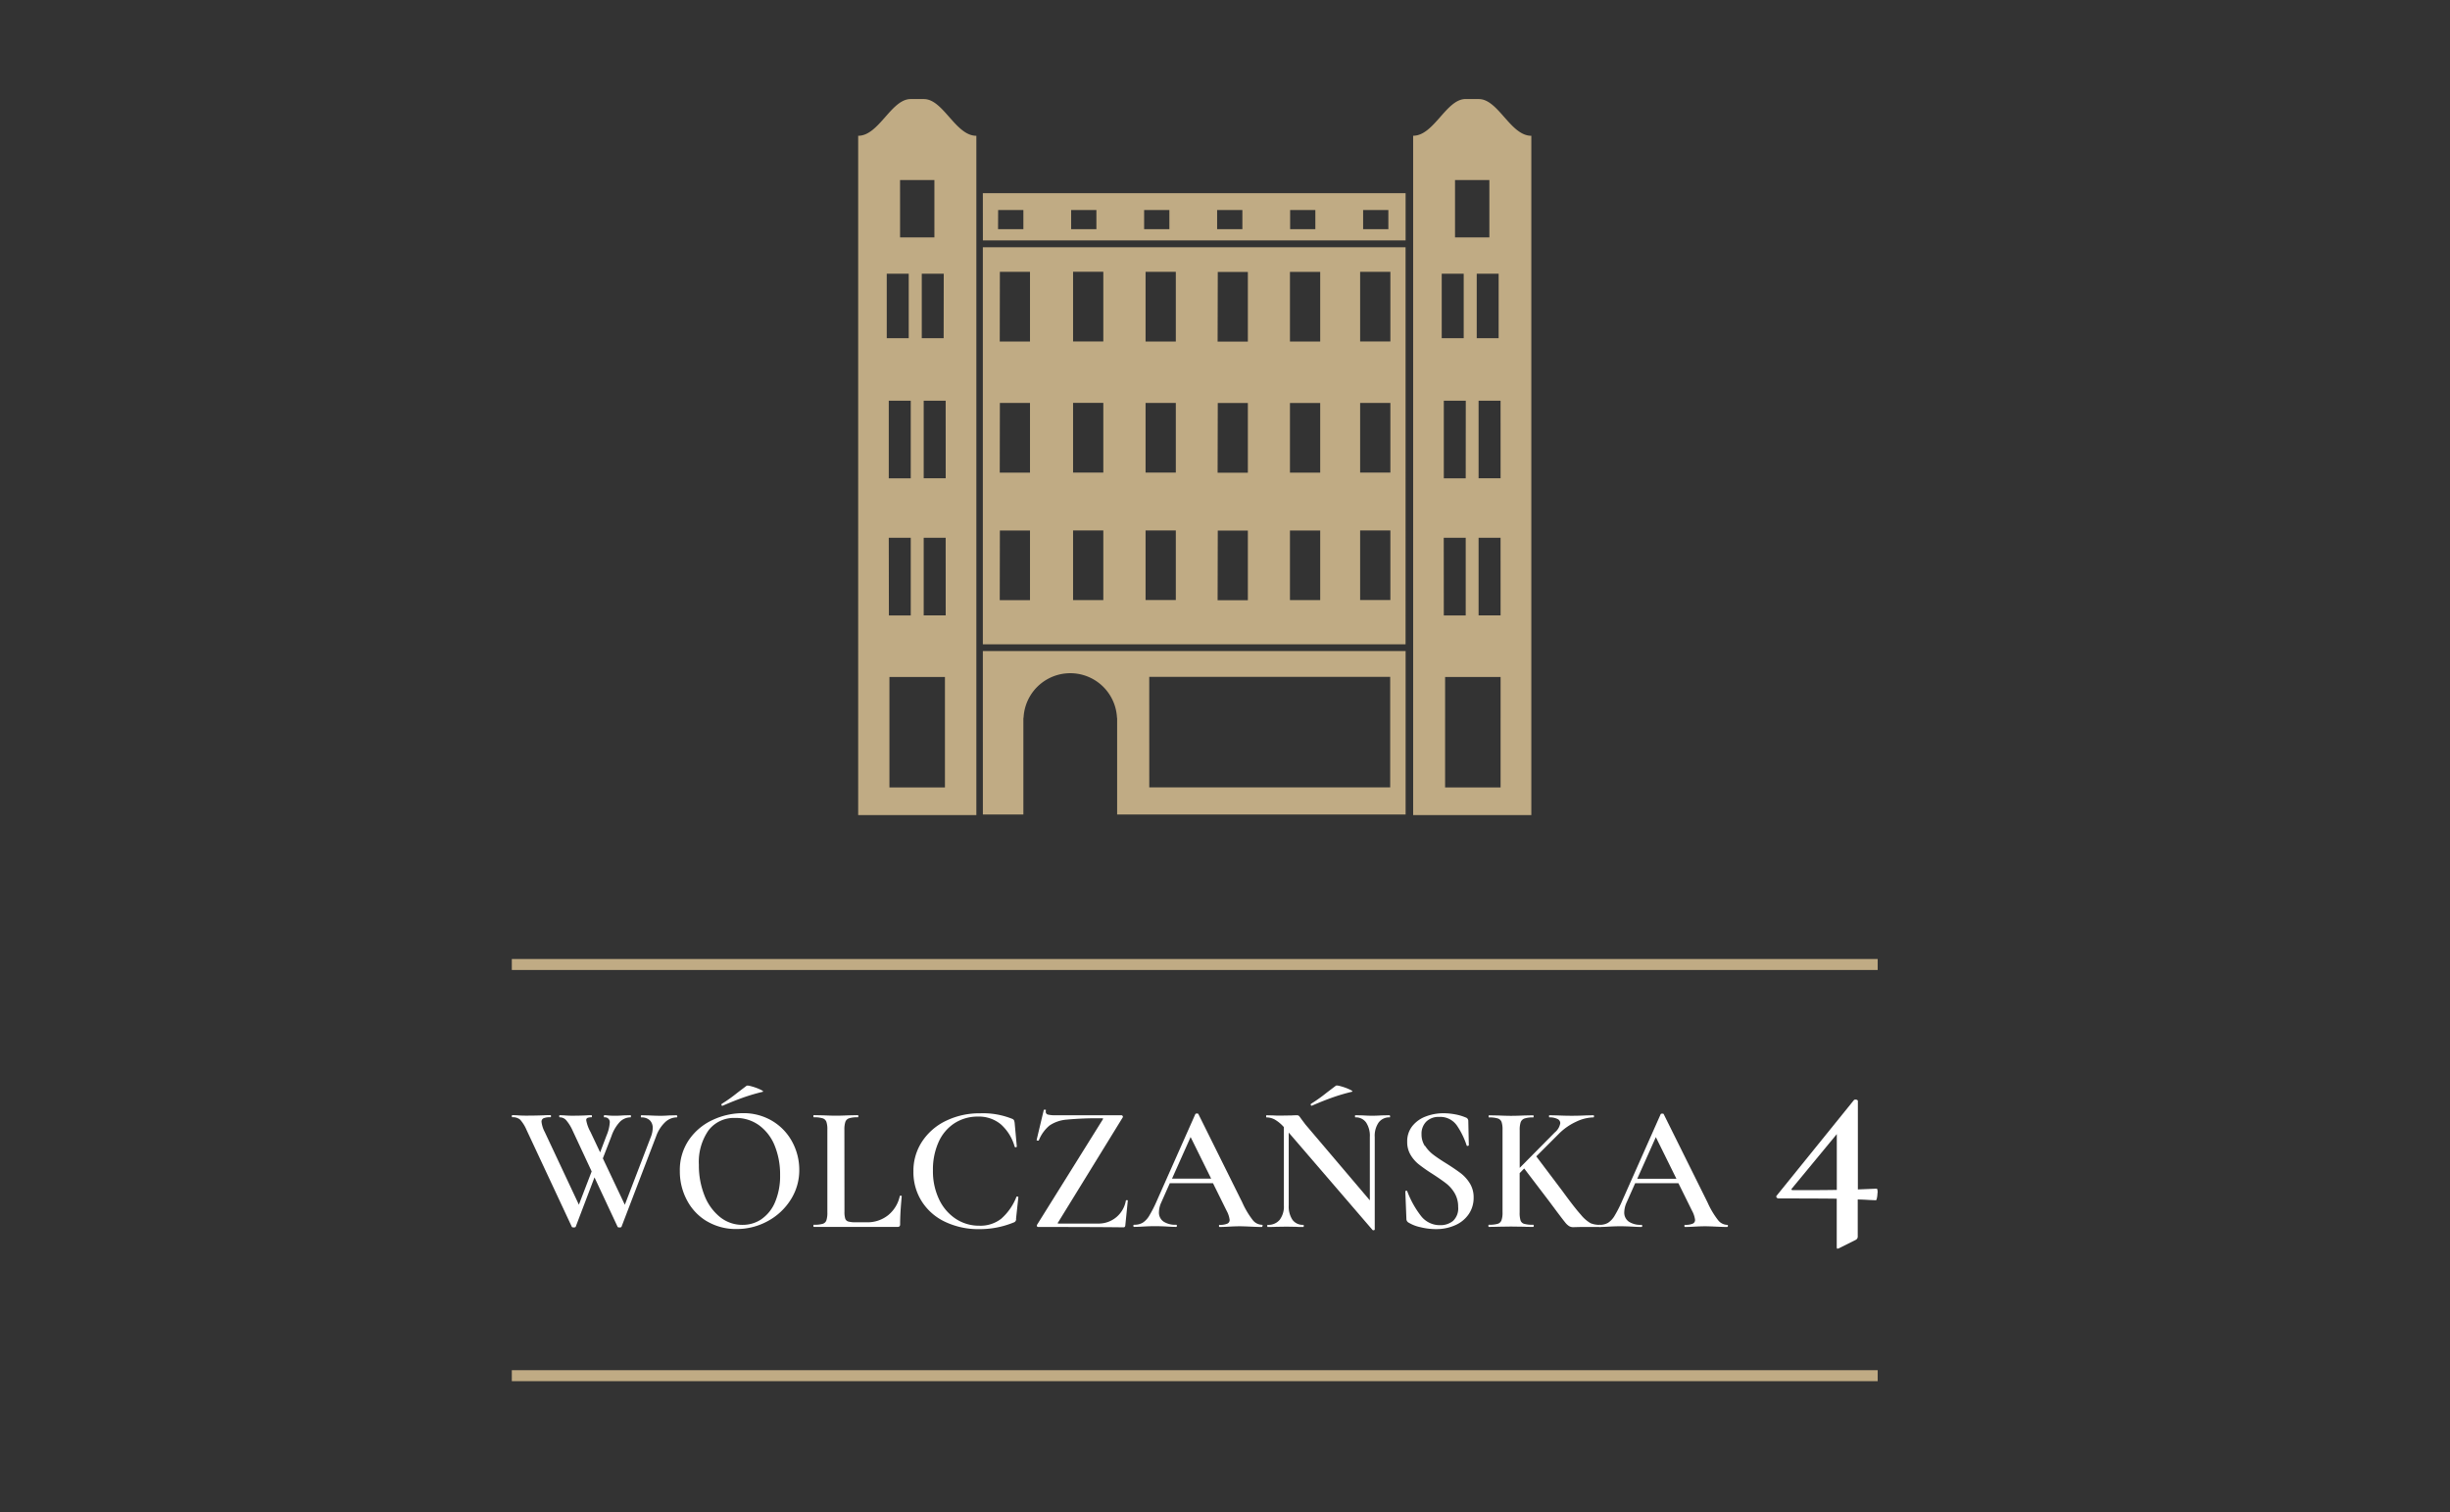 <svg xmlns="http://www.w3.org/2000/svg" xmlns:xlink="http://www.w3.org/1999/xlink" width="162" height="100" viewBox="0 0 162 100">
  <rect x="0" y="0" width="162" height="100" fill="#333333" stroke="none"/>
  <defs>
    <clipPath id="clip-path">
      <rect id="Rectangle_274" data-name="Rectangle 274" width="162" height="100" transform="translate(520 7198)" fill="none" stroke="#707070" stroke-width="1"/>
    </clipPath>
    <clipPath id="clip-path-2">
      <rect id="Rectangle_288" data-name="Rectangle 288" width="146.964" height="102.941" fill="none"/>
    </clipPath>
  </defs>
  <g id="home-others-logo-04" transform="translate(-520 -7198)" clip-path="url(#clip-path)">
    <g id="Group_513" data-name="Group 513" transform="translate(525.518 7189.559)" clip-path="url(#clip-path-2)">
      <path id="Path_419" data-name="Path 419" d="M54.5,126.46c0,.047-.007.071-.023.071a1.138,1.138,0,0,0-.78.317,2.374,2.374,0,0,0-.592.922l-2.294,5.994c-.008.031-.051.046-.13.046s-.122-.016-.13-.046L49.024,130.5l-1.241,3.263c-.008.031-.052.046-.13.046s-.123-.016-.13-.046l-2.991-6.4a2.488,2.488,0,0,0-.423-.68.727.727,0,0,0-.514-.16c-.024,0-.036-.023-.036-.071s.012-.071.036-.071l.307.012q.26.023.592.023.661,0,1.206-.023c.106-.007.248-.012.414-.012.023,0,.034.023.034.071s-.012.071-.034.071a1.129,1.129,0,0,0-.455.065.245.245,0,0,0-.137.244,1.886,1.886,0,0,0,.211.661l2.259,4.812.845-2.2-1.278-2.742a2.782,2.782,0,0,0-.4-.635.563.563,0,0,0-.431-.2c-.024,0-.036-.023-.036-.071s.012-.071.036-.071l.284.012q.26.023.52.023.555,0,.981-.023c.079-.008.182-.012.308-.012.023,0,.035.023.035.071s-.012.071-.035.071a.612.612,0,0,0-.267.042.153.153,0,0,0-.076.148,2.456,2.456,0,0,0,.284.78l.635,1.347.426-1.121a2.623,2.623,0,0,0,.211-.84.317.317,0,0,0-.275-.354.324.324,0,0,0-.079,0c-.023,0-.036-.023-.036-.071s.012-.071.036-.071a1.862,1.862,0,0,1,.248.018,5.138,5.138,0,0,0,.52.017c.142,0,.308-.008.5-.023l.462-.012c.016,0,.023.023.023.071s-.008.071-.023.071a1,1,0,0,0-.71.3,2.61,2.61,0,0,0-.555.946l-.568,1.466,1.453,3.069,1.726-4.5a1.643,1.643,0,0,0,.118-.58.679.679,0,0,0-.2-.514.78.78,0,0,0-.551-.183c-.023,0-.034-.023-.034-.072s.012-.071.034-.071l.52.012q.423.023.769.023c.157,0,.339-.007.543-.023l.509-.012c.016,0,.023.023.023.071" transform="translate(-15.233 -44.2)" fill="#fff"/>
      <path id="Path_420" data-name="Path 420" d="M62.435,132.35a3.511,3.511,0,0,1-1.324-1.4,4.028,4.028,0,0,1-.468-1.921,3.522,3.522,0,0,1,.615-2.086,3.857,3.857,0,0,1,1.578-1.307,4.721,4.721,0,0,1,1.968-.438,3.69,3.69,0,0,1,1.975.529,3.57,3.57,0,0,1,1.306,1.39,3.88,3.88,0,0,1,.455,1.832,3.623,3.623,0,0,1-.568,1.974,4.074,4.074,0,0,1-1.522,1.416,4.234,4.234,0,0,1-2.063.52,3.738,3.738,0,0,1-1.956-.514m3.63-.153a2.573,2.573,0,0,0,.886-1.13,4.405,4.405,0,0,0,.325-1.773,5.033,5.033,0,0,0-.361-1.951A3.084,3.084,0,0,0,65.883,126a2.589,2.589,0,0,0-1.567-.485,2.117,2.117,0,0,0-1.779.821,3.654,3.654,0,0,0-.635,2.276,5.341,5.341,0,0,0,.371,2.033,3.4,3.4,0,0,0,1.029,1.425,2.341,2.341,0,0,0,1.482.514,2.2,2.2,0,0,0,1.27-.384m-2.6-7.49a.059.059,0,0,1-.059-.053.065.065,0,0,1,.024-.077,10.513,10.513,0,0,0,1.04-.741l.592-.449q.059-.047.378.048a3.459,3.459,0,0,1,.562.211c.161.079.2.126.112.142a12.844,12.844,0,0,0-1.342.4q-.608.219-1.283.514Z" transform="translate(-21.208 -43.145)" fill="#fff"/>
      <path id="Path_421" data-name="Path 421" d="M76.278,132.771a1.458,1.458,0,0,0,.053.462.3.3,0,0,0,.212.188,1.845,1.845,0,0,0,.5.048h.709A2.186,2.186,0,0,0,79.166,133a2.223,2.223,0,0,0,.769-1.26c.008-.023.032-.033.071-.03s.059.018.059.042q-.107,1.11-.106,1.844a.2.2,0,0,1-.036.135.185.185,0,0,1-.142.042H74.249c-.016,0-.025-.023-.025-.071s.008-.07.025-.07a2.016,2.016,0,0,0,.585-.06.368.368,0,0,0,.248-.23,1.6,1.6,0,0,0,.065-.529v-5.471a1.532,1.532,0,0,0-.065-.52.39.39,0,0,0-.254-.231,1.911,1.911,0,0,0-.579-.065c-.016,0-.025-.023-.025-.071s.008-.071.025-.071l.6.012q.52.023.845.024c.236,0,.529-.008.875-.024l.591-.012c.023,0,.035.024.035.071s-.012.071-.035.071a1.837,1.837,0,0,0-.574.065.39.39,0,0,0-.248.236,1.619,1.619,0,0,0-.065.529Z" transform="translate(-25.958 -44.2)" fill="#fff"/>
      <path id="Path_422" data-name="Path 422" d="M90.924,126.553a.282.282,0,0,1,.118.089.681.681,0,0,1,.047.183l.143,1.561c0,.024-.02.04-.059.047a.068.068,0,0,1-.084-.036,3.081,3.081,0,0,0-.916-1.481,2.276,2.276,0,0,0-1.507-.509,2.819,2.819,0,0,0-1.543.432,2.873,2.873,0,0,0-1.059,1.242,4.426,4.426,0,0,0-.378,1.886,4.311,4.311,0,0,0,.4,1.9,3.142,3.142,0,0,0,1.1,1.295,2.786,2.786,0,0,0,1.572.461,2.237,2.237,0,0,0,1.436-.455,3.725,3.725,0,0,0,1.011-1.448c.008-.023.032-.031.071-.023s.059.02.059.035l-.153,1.42a.224.224,0,0,1-.165.26,5.871,5.871,0,0,1-2.258.438,5.116,5.116,0,0,1-2.258-.479,3.679,3.679,0,0,1-1.548-1.347,3.607,3.607,0,0,1-.557-1.992,3.512,3.512,0,0,1,.58-1.986,3.9,3.9,0,0,1,1.587-1.366,5.065,5.065,0,0,1,2.247-.49,5.155,5.155,0,0,1,2.117.366" transform="translate(-29.516 -44.128)" fill="#fff"/>
      <path id="Path_423" data-name="Path 423" d="M101.286,126.49a.151.151,0,0,0,.03-.077c0-.012-.034-.017-.089-.017a21.525,21.525,0,0,0-2.317.088,2.357,2.357,0,0,0-1.136.39,2.467,2.467,0,0,0-.709.987c0,.008-.016.012-.047.012-.07,0-.1-.016-.095-.047l.473-1.985c0-.008.016-.013.047-.013.079,0,.106.013.094.036a.329.329,0,0,0-.012.094.187.187,0,0,0,.136.19,2.031,2.031,0,0,0,.55.047h4.315a.093.093,0,0,1,.088.059.076.076,0,0,1-.005.094l-4.256,6.916c-.032.04-.044.065-.036.077s.036.017.084.017H101a1.821,1.821,0,0,0,1.821-1.513c.007-.023.031-.036.071-.036s.059.012.059.036l-.166,1.643a.135.135,0,0,1-.029.077.091.091,0,0,1-.077.042q-1.762-.023-5.652-.023a.082.082,0,0,1-.083-.054.094.094,0,0,1,.012-.1Z" transform="translate(-33.896 -44.004)" fill="#fff"/>
      <path id="Path_424" data-name="Path 424" d="M115.292,133.651c0,.047-.02.071-.059.071q-.224,0-.721-.024c-.332-.015-.572-.023-.721-.023-.2,0-.429.008-.7.023s-.477.024-.628.024c-.031,0-.047-.024-.047-.071s.016-.071.047-.071a1.2,1.2,0,0,0,.5-.077.26.26,0,0,0,.159-.254,1.7,1.7,0,0,0-.2-.6l-.9-1.821h-2.857L108.6,132.1a1.626,1.626,0,0,0-.153.635.724.724,0,0,0,.3.627,1.392,1.392,0,0,0,.828.211c.039,0,.059.023.059.072s-.02.071-.059.071c-.142,0-.347-.008-.615-.025-.3-.015-.559-.023-.78-.023s-.462.008-.741.023q-.378.024-.626.025c-.039,0-.059-.025-.059-.071s.02-.072.059-.072a1.081,1.081,0,0,0,.555-.13,1.376,1.376,0,0,0,.438-.467,8.325,8.325,0,0,0,.508-1l2.541-5.722c.016-.025.052-.036.106-.036s.086.012.094.036l2.9,5.84a5.592,5.592,0,0,0,.691,1.165.8.8,0,0,0,.6.317c.04,0,.06.023.06.071m-5.994-3.121h2.588l-1.359-2.752Z" transform="translate(-37.333 -44.142)" fill="#fff"/>
      <path id="Path_425" data-name="Path 425" d="M128.46,125.406c0,.047-.007.071-.023.071a.872.872,0,0,0-.734.337,1.548,1.548,0,0,0-.26.963v6.113c0,.025-.02.04-.059.048a.094.094,0,0,1-.084-.012l-5.544-6.443V131.3a1.58,1.58,0,0,0,.248.953.845.845,0,0,0,.722.331c.016,0,.023.025.023.071s-.007.071-.023.071c-.211,0-.375,0-.484-.012l-.627-.011-.7.011c-.126.008-.307.012-.544.012-.023,0-.035-.023-.035-.071s.012-.071.035-.071a.966.966,0,0,0,.786-.331,1.453,1.453,0,0,0,.278-.953v-5.178a2.456,2.456,0,0,0-.6-.5,1.153,1.153,0,0,0-.55-.142c-.016,0-.023-.023-.023-.071s.008-.071.023-.071l.473.011c.105.009.247.012.437.012l.757-.012c.094-.007.211-.011.343-.011a.191.191,0,0,1,.142.047,1.535,1.535,0,0,1,.142.189l.284.378,4.256,5.013v-4.188a1.6,1.6,0,0,0-.248-.963.827.827,0,0,0-.71-.337c-.016,0-.023-.023-.023-.071s.008-.071.023-.071l.485.011c.252.016.461.023.626.023s.371-.007.635-.023l.52-.011c.016,0,.023.023.023.071m-5.178-.7a.059.059,0,0,1-.059-.053.065.065,0,0,1,.024-.077,10.516,10.516,0,0,0,1.04-.741l.592-.449q.059-.047.378.048a3.459,3.459,0,0,1,.562.211c.161.079.2.126.112.142a12.687,12.687,0,0,0-1.342.4c-.407.146-.833.317-1.283.514Z" transform="translate(-42.06 -43.146)" fill="#fff"/>
      <path id="Path_426" data-name="Path 426" d="M135.719,128.345a2.32,2.32,0,0,0,.544.585c.217.165.51.363.88.59.4.253.715.469.953.65a2.488,2.488,0,0,1,.59.668,1.738,1.738,0,0,1,.243.929,1.907,1.907,0,0,1-.312,1.076,2.092,2.092,0,0,1-.887.741,3.073,3.073,0,0,1-1.306.267,4.268,4.268,0,0,1-1.022-.13,2.481,2.481,0,0,1-.8-.317.275.275,0,0,1-.118-.224l-.071-1.8v-.012c0-.032.019-.05.059-.054s.065.01.071.042a6.247,6.247,0,0,0,.892,1.607,1.572,1.572,0,0,0,1.283.627,1.311,1.311,0,0,0,.845-.278,1.128,1.128,0,0,0,.343-.927,1.765,1.765,0,0,0-.231-.91,2.286,2.286,0,0,0-.568-.65c-.224-.172-.529-.386-.916-.635a10.725,10.725,0,0,1-.886-.621,2.287,2.287,0,0,1-.544-.626,1.643,1.643,0,0,1-.224-.869,1.606,1.606,0,0,1,.341-1.04,2.054,2.054,0,0,1,.893-.635,3.247,3.247,0,0,1,1.153-.211,4.27,4.27,0,0,1,.8.077,3.294,3.294,0,0,1,.674.2.24.24,0,0,1,.178.226l.035,1.607c0,.023-.021.039-.065.047s-.07,0-.077-.023a5.2,5.2,0,0,0-.635-1.306,1.34,1.34,0,0,0-1.188-.585,1.159,1.159,0,0,0-.845.307,1.126,1.126,0,0,0-.317.84,1.389,1.389,0,0,0,.219.774" transform="translate(-47.007 -44.13)" fill="#fff"/>
      <path id="Path_427" data-name="Path 427" d="M150.3,133.71c0,.047-.012.071-.035.071h-1.324l-.462.012a.533.533,0,0,1-.284-.071,1.1,1.1,0,0,1-.272-.26q-.153-.188-.568-.741l-.484-.65-1.644-2.159-.3.308v2.6a1.686,1.686,0,0,0,.059.529.351.351,0,0,0,.243.224,2.038,2.038,0,0,0,.585.06c.032,0,.047.023.047.071s-.015.071-.047.071c-.252,0-.455,0-.6-.012l-.862-.012-.84.012c-.15.007-.359.012-.627.012-.016,0-.024-.023-.024-.071s.008-.071.024-.071a2.039,2.039,0,0,0,.585-.06.39.39,0,0,0,.254-.23,1.46,1.46,0,0,0,.071-.529v-5.462a1.532,1.532,0,0,0-.065-.52.394.394,0,0,0-.254-.23,1.915,1.915,0,0,0-.579-.065c-.016,0-.023-.023-.023-.071s.008-.071.023-.071l.627.012q.52.023.828.023c.236,0,.529-.007.874-.023l.592-.012c.023,0,.035.023.035.071s-.012.071-.035.071a1.712,1.712,0,0,0-.574.071.418.418,0,0,0-.249.243,1.62,1.62,0,0,0-.065.529v2.492l2.317-2.341a1.006,1.006,0,0,0,.367-.615.307.307,0,0,0-.184-.277,1.152,1.152,0,0,0-.538-.106c-.016,0-.023-.023-.023-.071s.007-.071.023-.071l.529.012q.52.023.945.023.461,0,.934-.023l.509-.012c.023,0,.034.023.034.071s-.012.071-.034.071a2.773,2.773,0,0,0-1.141.284,3.955,3.955,0,0,0-1.128.78l-1.514,1.514,1.738,2.305q.8,1.1,1.212,1.555a2.328,2.328,0,0,0,.643.561,1.56,1.56,0,0,0,.635.106c.023,0,.035.023.035.071" transform="translate(-49.962 -44.201)" fill="#fff"/>
      <path id="Path_428" data-name="Path 428" d="M162.615,133.651c0,.047-.02.071-.059.071q-.224,0-.721-.024c-.332-.015-.572-.023-.721-.023-.2,0-.429.008-.7.023s-.477.024-.628.024c-.031,0-.047-.024-.047-.071s.016-.071.047-.071a1.2,1.2,0,0,0,.5-.077.26.26,0,0,0,.159-.254,1.7,1.7,0,0,0-.2-.6l-.9-1.821h-2.861l-.568,1.278a1.625,1.625,0,0,0-.153.635.724.724,0,0,0,.3.627,1.392,1.392,0,0,0,.828.211c.039,0,.059.023.059.072s-.02.071-.059.071c-.142,0-.347-.008-.615-.025-.3-.015-.559-.023-.78-.023s-.462.008-.741.023q-.377.024-.626.025c-.039,0-.059-.025-.059-.071s.02-.072.059-.072a1.082,1.082,0,0,0,.555-.13,1.376,1.376,0,0,0,.438-.467,8.325,8.325,0,0,0,.508-1l2.541-5.722c.016-.025.052-.036.106-.036s.086.012.094.036l2.9,5.84a5.593,5.593,0,0,0,.691,1.165.8.8,0,0,0,.6.317c.04,0,.06.023.06.071m-6-3.121h2.589l-1.359-2.752Z" transform="translate(-53.881 -44.142)" fill="#fff"/>
      <path id="Path_429" data-name="Path 429" d="M178.821,130.973a1.561,1.561,0,0,1-.033.325c-.023.106-.046.16-.065.16l-.4-.017c-.359-.022-.627-.034-.806-.034v2.435a.24.24,0,0,1-.133.235l-1.105.553-.1.033c-.034,0-.051-.045-.051-.133v-3.176q-1.024-.016-3.841-.017a.159.159,0,0,1-.135-.065.093.093,0,0,1,.013-.13h0l5.1-6.308a.135.135,0,0,1,.106-.034.222.222,0,0,1,.106.025.081.081,0,0,1,.049.076v5.84l1.242-.05c.044,0,.065.1.065.285m-2.7-.2v-3.693l-2.963,3.589c-.065.079-.04.118.083.118q2.081,0,2.885-.017" transform="translate(-60.197 -43.645)" fill="#fff"/>
      <path id="Path_430" data-name="Path 430" d="M83.122,23.052h-.873c-1.291,0-2.1,2.428-3.472,2.428V70.4h7.814V25.48c-1.38,0-2.184-2.428-3.472-2.428m1.31,15.815H82.982V34.6h1.453Zm-2.883-10.46h2.271V32.2H81.547Zm-.88,6.193h1.453v4.267H80.667Zm1.587,13.532H80.8V43h1.453ZM80.8,52.063h1.453V57.2H80.808Zm3.714,16.513H80.843V61.27h3.671Zm.05-11.38H83.109V52.065h1.453Zm0-9.067H83.109V43h1.453Zm2.458,22.232H89.7V63.975h.012a3.092,3.092,0,0,1,6.178,0H95.9v6.388h19.075V59.556H87.02Zm11-9.1h15.932v7.309H98.025ZM87.02,59.107h27.951V32.851H87.02Zm24.947-24.632h2v4.607h-2Zm0,8.67h2v4.607h-2Zm0,8.434h2v4.6h-2Zm-4.64-17.1h2v4.607h-2Zm0,8.67h2v4.607h-2Zm0,8.434h2v4.6h-2Zm-4.773-17.1h1.989v4.608h-2Zm0,8.67h1.989v4.607h-2Zm0,8.434h1.989v4.605h-2ZM97.78,34.477h2v4.607h-2Zm0,8.67h2v4.607h-2Zm0,8.434h2v4.6h-2ZM92.986,34.474h2v4.607h-2Zm0,8.67h2v4.607h-2Zm0,8.434h2v4.607h-2Zm-4.84-17.1h1.992v4.608h-2Zm0,8.67h1.992v4.607h-2Zm0,8.434h1.992v4.608h-2ZM87.023,32.4h27.951V29.276H87.02Zm25.142-2.009h1.669v1.263h-1.669Zm-4.826,0h1.667v1.263h-1.667Zm-4.827,0h1.669v1.263h-1.669Zm-4.827,0h1.669v1.263H97.685Zm-4.826,0h1.67v1.263H92.859Zm-4.827,0H89.7v1.263H88.026Zm31.785-7.342h-.873c-1.29,0-2.091,2.428-3.471,2.428V70.4h7.814V25.48c-1.38,0-2.184-2.428-3.472-2.428m1.31,15.815h-1.448V34.6h1.449Zm-2.883-10.46h2.271V32.2h-2.271Zm-.879,6.193h1.453v4.267h-1.453Zm1.586,13.532H117.5V43h1.453Zm-1.453,3.93h1.453V57.2H117.5Zm3.759,16.513h-3.669V61.27h3.669Zm0-11.38H119.8V52.065h1.453Zm0-9.067H119.8V43h1.453Z" transform="translate(-27.55 -8.06)" fill="#c0ab84"/>
      <rect id="Rectangle_286" data-name="Rectangle 286" width="90.314" height="0.726" transform="translate(28.325 71.858)" fill="#c0ab84"/>
      <rect id="Rectangle_287" data-name="Rectangle 287" width="90.314" height="0.726" transform="translate(28.325 99.05)" fill="#c0ab84"/>
    </g>
  </g>
</svg>
